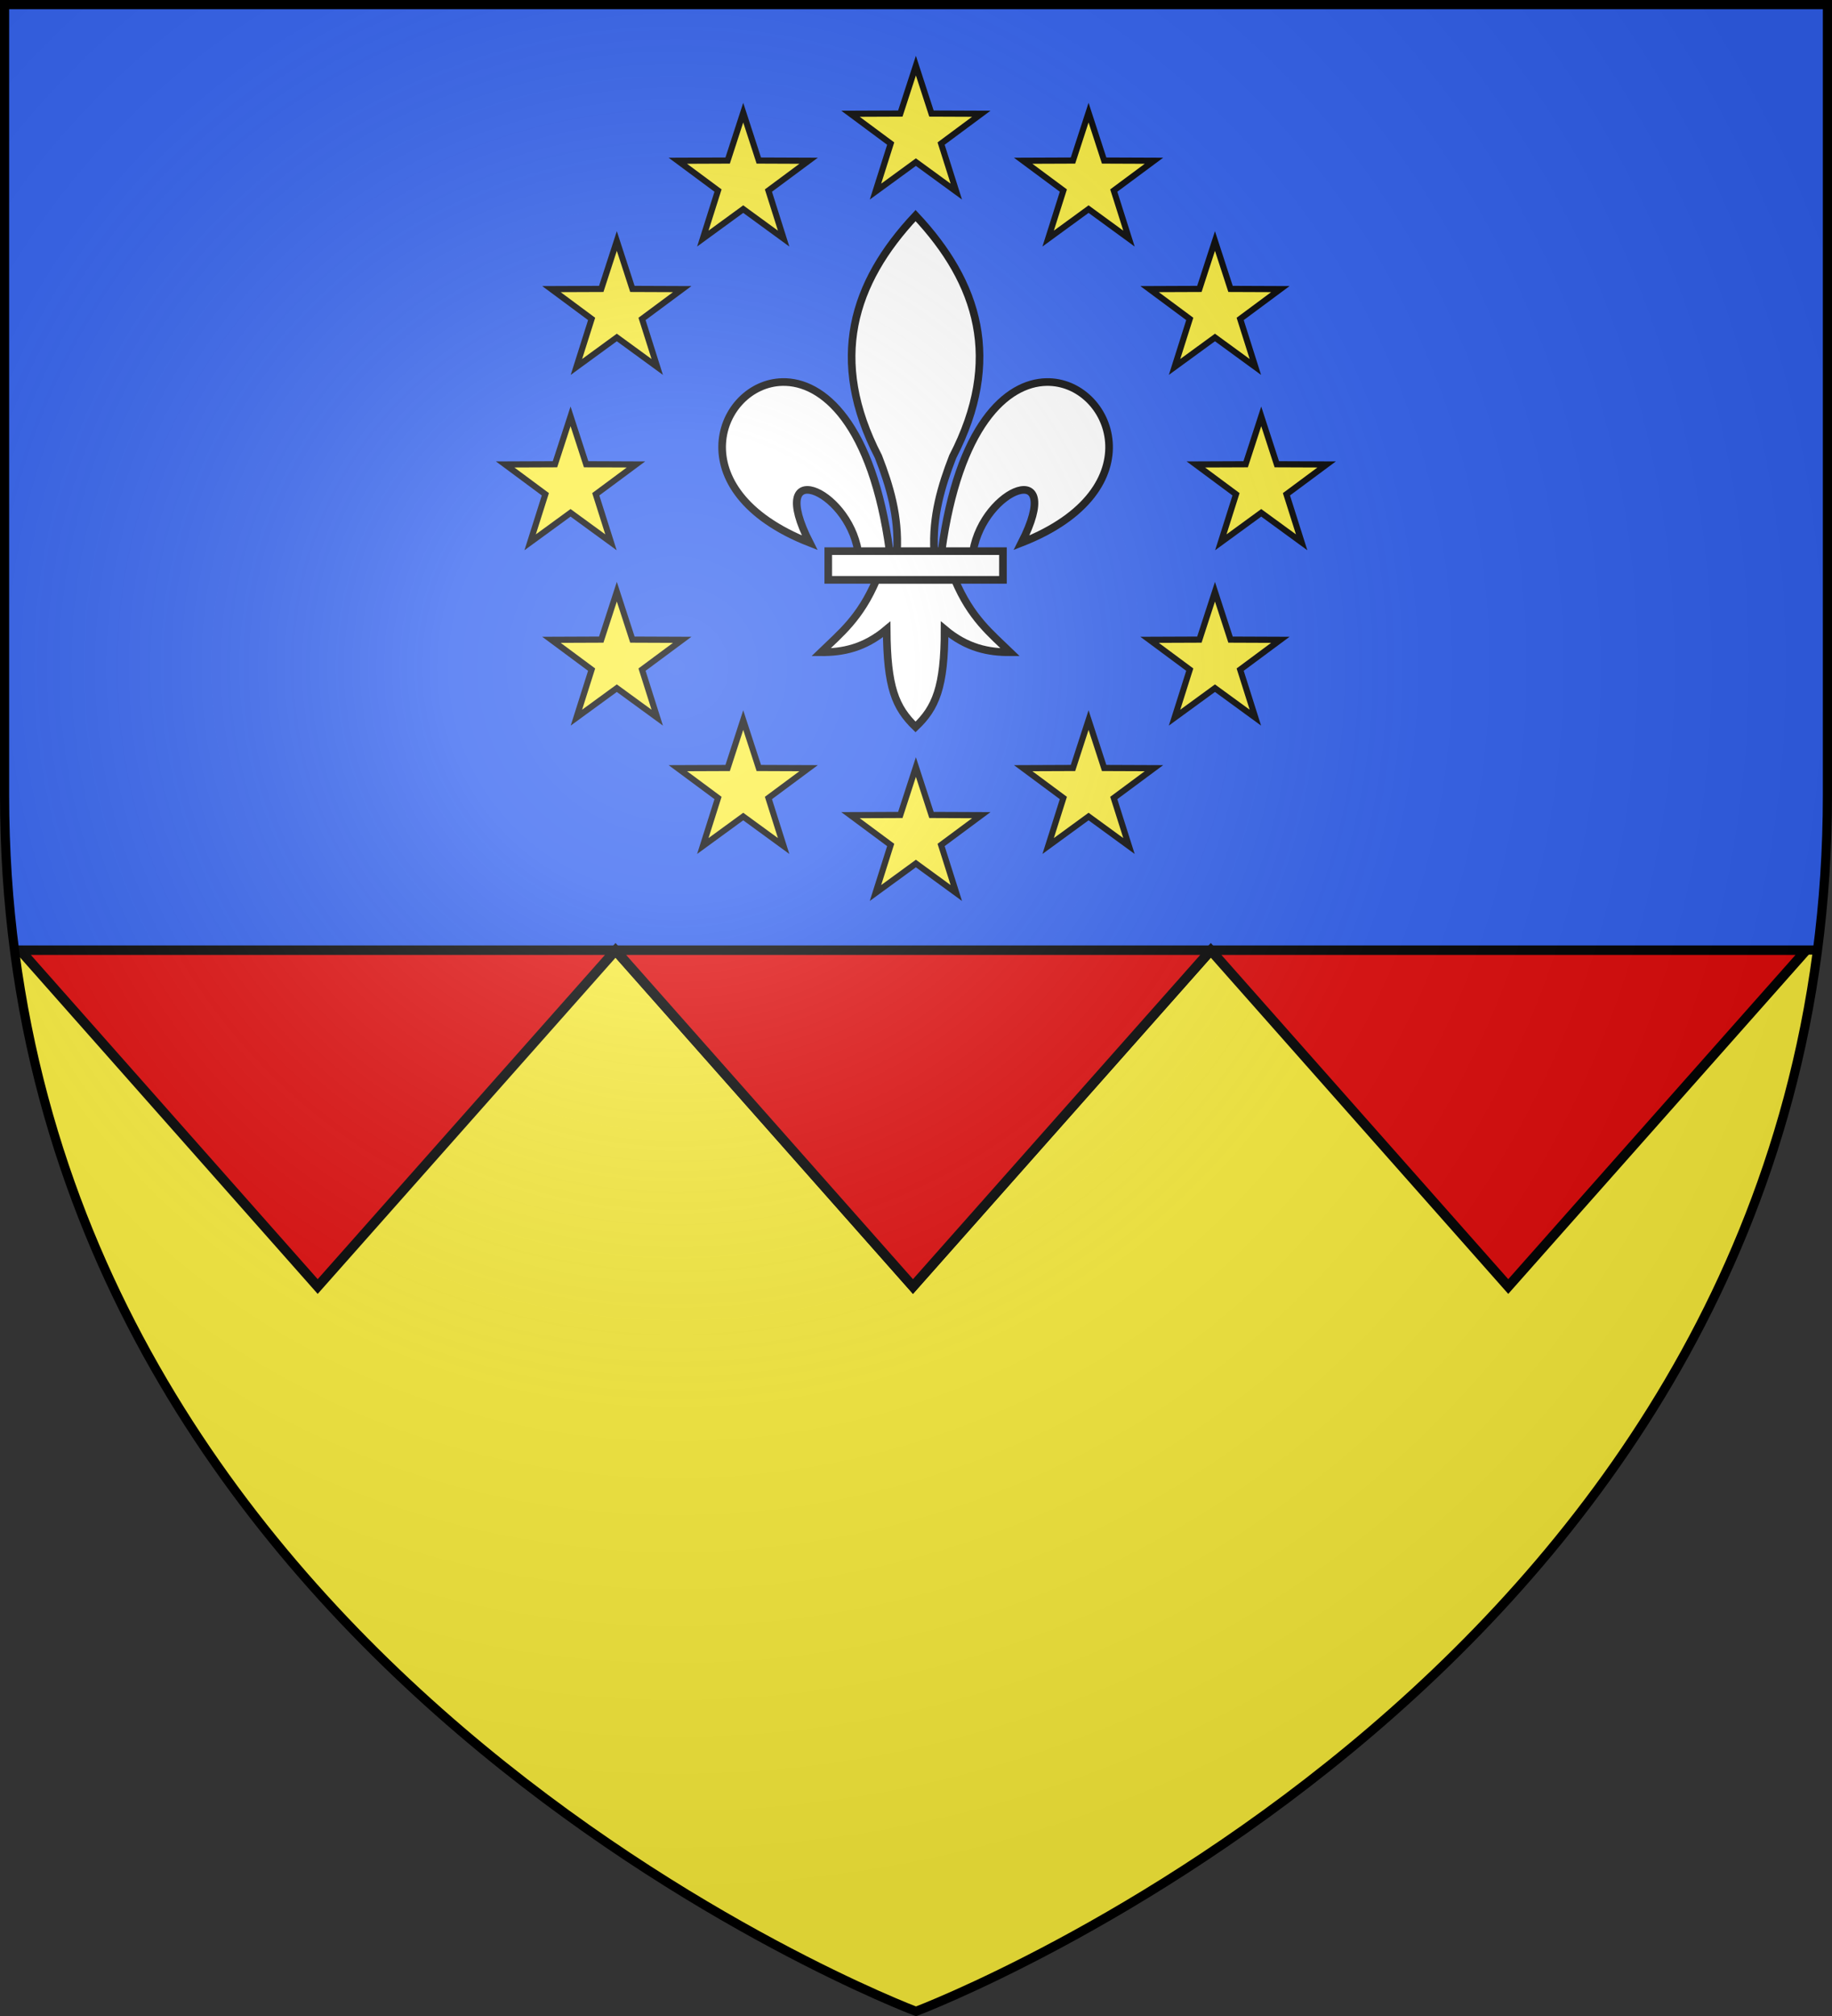 <?xml version="1.0" encoding="UTF-8" standalone="no"?>
<svg
   xmlns:dc="http://purl.org/dc/elements/1.1/"
   xmlns:cc="http://creativecommons.org/ns#"
   xmlns:rdf="http://www.w3.org/1999/02/22-rdf-syntax-ns#"
   xmlns:svg="http://www.w3.org/2000/svg"
   xmlns="http://www.w3.org/2000/svg"
   xmlns:xlink="http://www.w3.org/1999/xlink"
   xmlns:sodipodi="http://sodipodi.sourceforge.net/DTD/sodipodi-0.dtd"
   xmlns:inkscape="http://www.inkscape.org/namespaces/inkscape"
   id="svg2"
   width="600"
   height="660"
   version="1"
   sodipodi:docname="Blason_ville_fr_Le_Deschaux_(Jura).svg"
   inkscape:version="1.0.2 (e86c8708, 2021-01-15)">
  <rect width="100%" height="100%" fill="#333333" stroke="none"/>
  <sodipodi:namedview
     pagecolor="#ffffff"
     bordercolor="#666666"
     borderopacity="1"
     objecttolerance="10"
     gridtolerance="10"
     guidetolerance="10"
     inkscape:pageopacity="0"
     inkscape:pageshadow="2"
     inkscape:window-width="1290"
     inkscape:window-height="738"
     id="namedview116"
     showgrid="false"
     inkscape:zoom="0.80303176"
     inkscape:cx="299.99934"
     inkscape:cy="329.9994"
     inkscape:window-x="0"
     inkscape:window-y="25"
     inkscape:window-maximized="0"
     inkscape:current-layer="svg2" />
  <defs
     id="defs6">
    <linearGradient
       id="linearGradient2893">
      <stop
         id="stop2895"
         offset="0"
         stop-color="#fff"
         stop-opacity=".314" />
      <stop
         id="stop2897"
         offset=".19"
         stop-color="#fff"
         stop-opacity=".251" />
      <stop
         id="stop2901"
         offset=".6"
         stop-color="#6b6b6b"
         stop-opacity=".125" />
      <stop
         id="stop2899"
         offset="1"
         stop-opacity=".125" />
    </linearGradient>
    <radialGradient
       id="radialGradient3163"
       cx="221.445"
       cy="226.331"
       r="300"
       fx="221.445"
       fy="226.331"
       gradientTransform="matrix(1.353,0,0,1.349,418.267,-93.151)"
       gradientUnits="userSpaceOnUse"
       xlink:href="#linearGradient2893" />
    <clipPath
       id="clipPath7468">
      <path
         id="path7470"
         fill="none"
         fill-rule="evenodd"
         stroke="#000"
         stroke-width="3"
         d="M-297 658.5S-595.5 546.18-595.5 260.728V2.176H1.5V260.728c0 285.452-298.5 397.772-298.5 397.772z" />
    </clipPath>
    <clipPath
       id="clipPath7472">
      <path
         id="path7474"
         fill="none"
         fill-rule="evenodd"
         stroke="#000"
         stroke-width="3"
         d="M659.522 626.369S361.022 514.048 361.022 228.597V-29.955H958.022V228.597c0 285.452-298.5 397.772-298.5 397.772z" />
    </clipPath>
    <g
       id="s">
      <g
         id="c">
        <path
           id="t"
           d="M0 0v1h.5L0 0z"
           transform="rotate(18 3.157 -.5)" />
        <use
           id="use2144"
           width="810"
           height="540"
           transform="scale(-1 1)"
           xlink:href="#t" />
      </g>
      <g
         id="a">
        <use
           id="use2147"
           width="810"
           height="540"
           transform="rotate(72)"
           xlink:href="#c" />
        <use
           id="use2149"
           width="810"
           height="540"
           transform="rotate(144)"
           xlink:href="#c" />
      </g>
      <use
         id="use2151"
         width="810"
         height="540"
         transform="scale(-1 1)"
         xlink:href="#a" />
    </g>
    <g
       id="s-1">
      <g
         id="c-1">
        <path
           id="t-8"
           d="M0 0v1h.5L0 0z"
           transform="rotate(18 3.157 -.5)" />
        <use
           id="use2144-5"
           width="810"
           height="540"
           transform="scale(-1 1)"
           xlink:href="#t-8" />
      </g>
      <g
         id="a-2">
        <use
           id="use2147-0"
           width="810"
           height="540"
           transform="rotate(72)"
           xlink:href="#c-1" />
        <use
           id="use2149-1"
           width="810"
           height="540"
           transform="rotate(144)"
           xlink:href="#c-1" />
      </g>
      <use
         id="use2151-1"
         width="810"
         height="540"
         transform="scale(-1 1)"
         xlink:href="#a-2" />
    </g>
    <g
       id="s-4">
      <g
         id="c-7">
        <path
           id="t-4"
           d="M0 0v1h.5L0 0z"
           transform="rotate(18 3.157 -.5)" />
        <use
           id="use2144-1"
           width="810"
           height="540"
           transform="scale(-1 1)"
           xlink:href="#t-4" />
      </g>
      <g
         id="a-8">
        <use
           id="use2147-08"
           width="810"
           height="540"
           transform="rotate(72)"
           xlink:href="#c-7" />
        <use
           id="use2149-8"
           width="810"
           height="540"
           transform="rotate(144)"
           xlink:href="#c-7" />
      </g>
      <use
         id="use2151-17"
         width="810"
         height="540"
         transform="scale(-1 1)"
         xlink:href="#a-8" />
    </g>
    <g
       id="s-5">
      <g
         id="c-11">
        <path
           id="t-6"
           d="M0 0v1h.5L0 0z"
           transform="rotate(18 3.157 -.5)" />
        <use
           id="use2144-19"
           width="810"
           height="540"
           transform="scale(-1 1)"
           xlink:href="#t-6" />
      </g>
      <g
         id="a-3">
        <use
           id="use2147-4"
           width="810"
           height="540"
           transform="rotate(72)"
           xlink:href="#c-11" />
        <use
           id="use2149-7"
           width="810"
           height="540"
           transform="rotate(144)"
           xlink:href="#c-11" />
      </g>
      <use
         id="use2151-9"
         width="810"
         height="540"
         transform="scale(-1 1)"
         xlink:href="#a-3" />
    </g>
    <g
       id="s-5-4">
      <g
         id="c-11-0">
        <path
           id="t-6-6"
           d="M0 0v1h.5L0 0z"
           transform="rotate(18 3.157 -.5)" />
        <use
           id="use2144-19-5"
           width="810"
           height="540"
           transform="scale(-1 1)"
           xlink:href="#t-6-6" />
      </g>
      <g
         id="a-3-3">
        <use
           id="use2147-4-8"
           width="810"
           height="540"
           transform="rotate(72)"
           xlink:href="#c-11-0" />
        <use
           id="use2149-7-5"
           width="810"
           height="540"
           transform="rotate(144)"
           xlink:href="#c-11-0" />
      </g>
      <use
         id="use2151-9-1"
         width="810"
         height="540"
         transform="scale(-1 1)"
         xlink:href="#a-3-3" />
    </g>
    <g
       id="s-4-6">
      <g
         id="c-7-7">
        <path
           id="t-4-1"
           d="M0 0v1h.5L0 0z"
           transform="rotate(18 3.157 -.5)" />
        <use
           id="use2144-1-8"
           width="810"
           height="540"
           transform="scale(-1 1)"
           xlink:href="#t-4-1" />
      </g>
      <g
         id="a-8-4">
        <use
           id="use2147-08-9"
           width="810"
           height="540"
           transform="rotate(72)"
           xlink:href="#c-7-7" />
        <use
           id="use2149-8-7"
           width="810"
           height="540"
           transform="rotate(144)"
           xlink:href="#c-7-7" />
      </g>
      <use
         id="use2151-17-3"
         width="810"
         height="540"
         transform="scale(-1 1)"
         xlink:href="#a-8-4" />
    </g>
    <g
       id="s-1-3">
      <g
         id="c-1-0">
        <path
           id="t-8-4"
           d="M0 0v1h.5L0 0z"
           transform="rotate(18 3.157 -.5)" />
        <use
           id="use2144-5-8"
           width="810"
           height="540"
           transform="scale(-1 1)"
           xlink:href="#t-8-4" />
      </g>
      <g
         id="a-2-5">
        <use
           id="use2147-0-5"
           width="810"
           height="540"
           transform="rotate(72)"
           xlink:href="#c-1-0" />
        <use
           id="use2149-1-5"
           width="810"
           height="540"
           transform="rotate(144)"
           xlink:href="#c-1-0" />
      </g>
      <use
         id="use2151-1-4"
         width="810"
         height="540"
         transform="scale(-1 1)"
         xlink:href="#a-2-5" />
    </g>
    <g
       id="s-0">
      <g
         id="c-8">
        <path
           id="t-40"
           d="M0 0v1h.5L0 0z"
           transform="rotate(18 3.157 -.5)" />
        <use
           id="use2144-4"
           width="810"
           height="540"
           transform="scale(-1 1)"
           xlink:href="#t-40" />
      </g>
      <g
         id="a-6">
        <use
           id="use2147-46"
           width="810"
           height="540"
           transform="rotate(72)"
           xlink:href="#c-8" />
        <use
           id="use2149-4"
           width="810"
           height="540"
           transform="rotate(144)"
           xlink:href="#c-8" />
      </g>
      <use
         id="use2151-3"
         width="810"
         height="540"
         transform="scale(-1 1)"
         xlink:href="#a-6" />
    </g>
  </defs>
  <g
     id="layer3"
     stroke-width="1.002"
     transform="matrix(.997 0 0 .998 .754 .078)">
    <g
       id="layer3-1">
      <path
         id="rect2381"
         fill="#3060f0"
         fill-rule="evenodd"
         stroke-linecap="round"
         stroke-width="3.007"
         d="M1.5 1.5h597v258.543C598.5 546.79 300 658.5 300 658.5S1.5 546.79 1.5 260.043z"
         overflow="visible"
         style="marker:none" />
    </g>
    <g
       id="g3683"
       fill="#fff"
       transform="translate(-707.798 -31.999)">
      <path
         id="path11795"
         fill="#fcef3c"
         fill-rule="evenodd"
         stroke="#000"
         stroke-width="3.007"
         d="M659.522 628.92c31.061 15.185 344.831-28.617 321.914-291.792-2.117-24.312-24.817-57.688-25.94-57.688H364.67c-131.468 219.688 61.761 358.131 294.852 349.48z"
         clip-path="url(#clipPath7472)"
         transform="translate(348.276 64.131)" />
    </g>
    <g
       id="g7462"
       stroke="#000000"
       stroke-width="3.007"
       transform="matrix(1.119,0,0,0.997,667.285,1.028)">
      <path
         id="path10381"
         fill="#e20909"
         fill-rule="evenodd"
         d="m -471.75,314.112 87.316,110.62 87.434,-110.62 87.316,110.62 87.434,-110.62 z"
         clip-path="url(#clipPath7468)"
         sodipodi:nodetypes="cccccc"
         transform="translate(-119.3,-2.54)" />
      <path
         id="path120"
         fill="#e20909"
         fill-rule="evenodd"
         d="m -471.75,314.112 87.316,110.62 87.434,-110.62 87.316,110.62 87.434,-110.62 z"
         clip-path="url(#clipPath7468)"
         sodipodi:nodetypes="cccccc"
         transform="translate(55.45,-2.54)" />
    </g>
    <g
       id="g4673"
       fill="#fcef3c"
       stroke="#000"
       stroke-width="9.931"
       color="#000"
       transform="matrix(.567 0 0 .575 127.419 -13.555)">
      <path
         id="path2851-8"
         d="M352.5 352.528l-25.496-77.435-81.524-.32 65.767-48.177-24.888-77.633 66.142 47.66 66.142-47.66-24.888 77.633 65.767 48.177-81.524.32z"
         overflow="visible"
         style="marker:none"
         transform="matrix(.354 0 0 -.353 179.789 185.335)" />
      <path
         id="path4625"
         d="M352.5 352.528l-25.496-77.435-81.524-.32 65.767-48.177-24.888-77.633 66.142 47.66 66.142-47.66-24.888 77.633 65.767 48.177-81.524.32z"
         overflow="visible"
         style="marker:none"
         transform="matrix(.354 0 0 -.353 279.826 212.14)" />
      <path
         id="path4627"
         d="M352.5 352.528l-25.496-77.435-81.524-.32 65.767-48.177-24.888-77.633 66.142 47.66 66.142-47.66-24.888 77.633 65.767 48.177-81.524.32z"
         overflow="visible"
         style="marker:none"
         transform="matrix(.354 0 0 -.353 79.752 212.14)" />
      <path
         id="path4629"
         d="M352.5 352.528l-25.496-77.435-81.524-.32 65.767-48.177-24.888-77.633 66.142 47.66 66.142-47.66-24.888 77.633 65.767 48.177-81.524.32z"
         overflow="visible"
         style="marker:none"
         transform="matrix(.354 0 0 -.353 6.519 285.372)" />
      <path
         id="path4631"
         d="M352.5 352.528l-25.496-77.435-81.524-.32 65.767-48.177-24.888-77.633 66.142 47.66 66.142-47.66-24.888 77.633 65.767 48.177-81.524.32z"
         overflow="visible"
         style="marker:none"
         transform="matrix(.354 0 0 -.353 353.058 285.372)" />
      <path
         id="path4633"
         d="M352.5 352.528l-25.496-77.435-81.524-.32 65.767-48.177-24.888-77.633 66.142 47.66 66.142-47.66-24.888 77.633 65.767 48.177-81.524.32z"
         overflow="visible"
         style="marker:none"
         transform="matrix(.354 0 0 -.353 -20.286 385.409)" />
      <path
         id="path4635"
         d="M352.5 352.528l-25.496-77.435-81.524-.32 65.767-48.177-24.888-77.633 66.142 47.66 66.142-47.66-24.888 77.633 65.767 48.177-81.524.32z"
         overflow="visible"
         style="marker:none"
         transform="matrix(.354 0 0 -.353 6.519 485.446)" />
      <path
         id="path4637"
         d="M352.5 352.528l-25.496-77.435-81.524-.32 65.767-48.177-24.888-77.633 66.142 47.66 66.142-47.66-24.888 77.633 65.767 48.177-81.524.32z"
         overflow="visible"
         style="marker:none"
         transform="matrix(.354 0 0 -.353 79.752 558.678)" />
      <path
         id="path4639"
         d="M352.5 352.528l-25.496-77.435-81.524-.32 65.767-48.177-24.888-77.633 66.142 47.66 66.142-47.66-24.888 77.633 65.767 48.177-81.524.32z"
         overflow="visible"
         style="marker:none"
         transform="matrix(.354 0 0 -.353 179.789 585.483)" />
      <path
         id="path4641"
         d="M352.5 352.528l-25.496-77.435-81.524-.32 65.767-48.177-24.888-77.633 66.142 47.66 66.142-47.66-24.888 77.633 65.767 48.177-81.524.32z"
         overflow="visible"
         style="marker:none"
         transform="matrix(.354 0 0 -.353 353.058 485.446)" />
      <path
         id="path4643"
         d="M352.5 352.528l-25.496-77.435-81.524-.32 65.767-48.177-24.888-77.633 66.142 47.66 66.142-47.66-24.888 77.633 65.767 48.177-81.524.32z"
         overflow="visible"
         style="marker:none"
         transform="matrix(.354 0 0 -.353 379.863 385.409)" />
      <path
         id="path4645"
         d="M352.5 352.528l-25.496-77.435-81.524-.32 65.767-48.177-24.888-77.633 66.142 47.66 66.142-47.66-24.888 77.633 65.767 48.177-81.524.32z"
         overflow="visible"
         style="marker:none"
         transform="matrix(.354 0 0 -.353 279.826 558.678)" />
    </g>
    <g
       id="g6401"
       fill="#fff"
       stroke="#000"
       stroke-width="1.272"
       transform="matrix(1.968 0 0 1.973 228.605 65.933)">
      <path
         id="path1914"
         fill-rule="evenodd"
         d="M29.739 62.946c-2.69 6.351-6.015 8.922-9.244 12.043 3.618.017 7.225-.678 10.963-3.814.064 9.675 1.458 12.982 4.819 16.233 3.323-3.149 4.858-6.547 4.847-16.233 3.738 3.136 7.335 3.83 10.953 3.814-3.228-3.121-6.544-5.693-9.234-12.043z" />
      <path
         id="rect2782"
         d="M21.707 58.178h29.159v4.772H21.707z"
         color="#000"
         overflow="visible"
         style="marker:none" />
      <path
         id="path1993"
         fill-rule="evenodd"
         stroke-width="1.272"
         d="M36.283 2.386c-10.504 11.151-14.547 23.996-6.2 40.084 1.906 4.887 3.408 9.933 3.1 15.707h6.2c-.308-5.773 1.194-10.819 3.1-15.707 8.347-16.088 4.304-28.933-6.2-40.084z" />
      <path
         id="path1881"
         fill-rule="evenodd"
         stroke-width="1.272"
         d="M14.028 30.061c-10.592.254-17.654 18.042 4.575 26.716-7.347-14.391 6.281-9.058 8.079 1.4h5.27C29.042 36.936 20.814 29.898 14.028 30.061z" />
      <path
         id="path2776"
         fill-rule="evenodd"
         stroke-width="1.272"
         d="M58.133 30.061c-6.704.126-14.659 7.3-17.51 28.116h5.261c1.797-10.458 15.435-15.791 8.088-1.4C76.485 47.991 68.948 29.858 58.133 30.061z" />
    </g>
  </g>
  <g
     id="layer2"
     transform="translate(-496.396,6.227)">
    <path
       id="path2875"
       fill="url(#radialGradient3163)"
       fill-rule="evenodd"
       d="m 795.896,651.096 c 0,0 298.5,-112.32 298.5,-397.772 V -5.227 H 497.396 V 253.324 c 0,285.452 298.5,397.772 298.5,397.772 z"
       style="fill:url(#radialGradient3163)" />
  </g>
  <g
     id="layer1"
     stroke-width="1"
     transform="matrix(1 0 0 1.001 -.001 -.678)">
    <path
       id="path1411"
       fill="none"
       fill-rule="evenodd"
       stroke="#000"
       stroke-width="2.999"
       d="M300 658.5S1.5 546.18 1.5 260.728V2.176h597V260.728c0 285.452-298.5 397.772-298.5 397.772z" />
  </g>
</svg>
